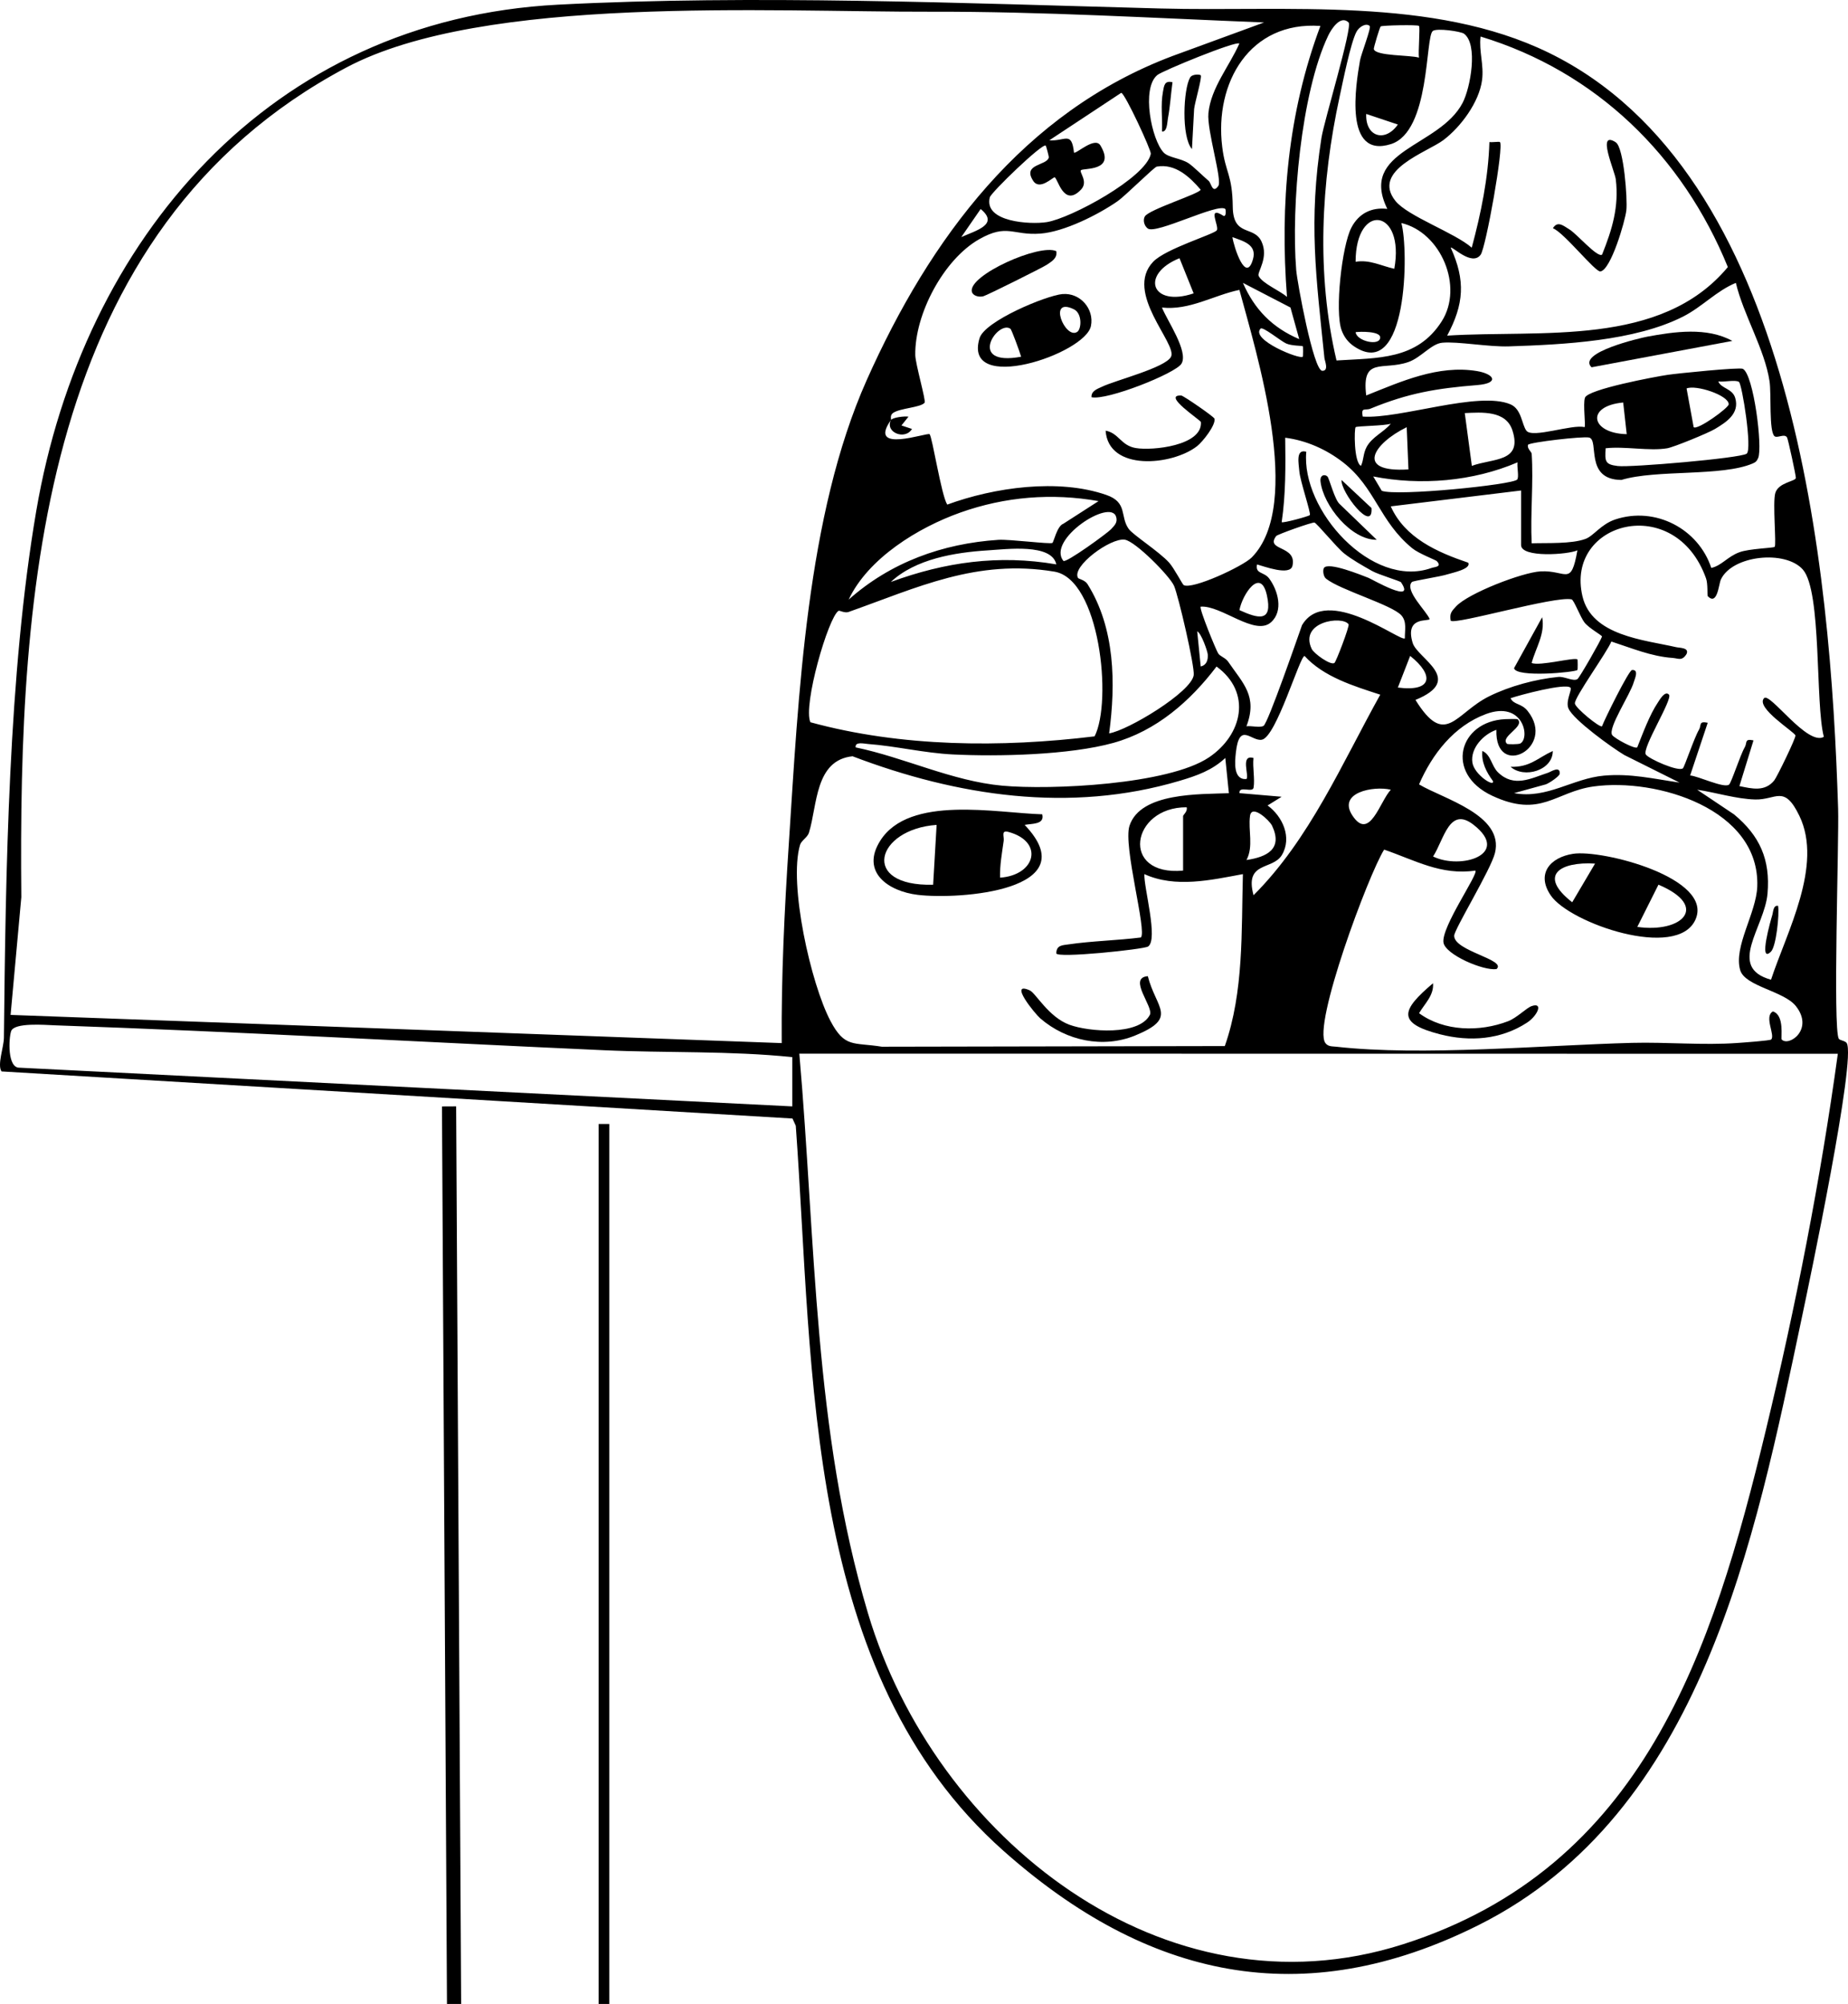 <svg width="320" height="347" viewBox="0 0 320 347" fill="none" xmlns="http://www.w3.org/2000/svg">
<g clip-path="url(#clip0_6670_13142)">
<path d="M78.986 191.575L76.531 191.588L77.612 385.401L80.067 385.388L78.986 191.575Z" fill="black"/>
<path d="M105.513 194.632H103.656V386H105.513V194.632Z" fill="black"/>
<path d="M318.412 179.876C318.586 180.156 319.52 180.217 319.771 180.609C321.471 183.23 313.274 222.181 311.982 228.268C303.846 266.766 294.665 313.955 256.106 333.305C225.564 348.636 198.613 342.566 173.764 320.489C139.136 289.726 140.902 237.685 137.799 194.939L137.229 193.682L0.269 185.527C-0.514 184.426 0.66 181.318 0.677 179.703C0.979 151.014 1.46 116.696 6.28 88.465C14.326 41.349 46.847 3.398 96.617 0.81C130.346 -0.945 167.071 0.564 200.872 1.47C222.858 2.057 248.154 -0.643 268.195 9.138C310.875 29.969 316.987 98.235 318.289 140.065C318.457 145.386 317.356 178.189 318.407 179.876H318.412ZM218.883 3.89C199.631 3.13 180.524 1.978 161.245 2.029C133.55 2.107 83.712 -0.939 59.959 11.698C7.068 39.834 3.193 102.142 3.691 155.351L1.834 175.74L135.361 180.62C135.277 169.14 135.831 157.648 136.586 146.19C138.263 120.592 139.65 89.209 150.078 65.824C160.999 41.332 177.175 19.439 203.053 9.691L218.883 3.89ZM233.516 3.884C232.129 2.548 230.541 5.019 229.999 6.154C225.262 16.074 223.563 35.866 224.452 46.764C224.625 48.883 227.426 64.113 228.947 64.203C230.177 64.275 229.378 62.431 229.339 62.012C227.896 47.877 226.549 38.375 228.824 23.866C229.288 20.92 234.259 4.6 233.521 3.884H233.516ZM228.64 4.494C216.411 3.633 210.26 14.319 211.641 25.447C212.206 29.997 213.397 30.165 213.464 35.81C213.526 41.075 217.11 38.995 218.435 41.807C219.76 44.618 217.652 47.111 217.943 47.771C218.513 49.05 221.74 50.392 222.853 51.415C221.628 35.391 222.987 19.579 228.64 4.494ZM237.173 4.494C236.591 3.951 235.372 4.566 234.869 5.539C233.868 7.473 232.532 14.14 231.984 16.672C228.74 31.596 227.913 47.486 231.43 62.42C238.57 61.967 245.364 62.353 249.642 55.651C253.494 49.615 249.491 40.22 242.658 38.621C243.955 43.148 243.782 66.327 234.427 59.944C233.421 59.256 232.738 58.345 232.313 57.188C231.106 53.919 232.358 42.567 234.008 39.409C235.283 36.961 237.491 35.849 240.226 36.173C235.227 25.939 249.217 25.537 253.259 17.824C254.641 15.186 255.983 7.663 253.506 5.835C252.958 5.433 248.831 4.834 248.11 5.36C246.768 6.327 247.696 22.776 240.863 24.95C232.666 27.555 234.757 14.71 235.506 10.435C235.685 9.418 237.486 4.779 237.178 4.494H237.173ZM245.716 4.488C245.482 4.253 239.364 4.387 239.085 4.572C238.911 4.684 237.855 8.277 237.888 8.479C238.095 9.731 244.274 9.513 245.705 9.982C245.554 9.021 245.935 4.717 245.711 4.494L245.716 4.488ZM250.592 58.116C266.897 57.082 287.597 60.173 299.194 46.245C291.344 27.007 276.403 12.402 256.374 6.327C256.066 8.898 256.983 11.217 256.631 13.889C256.122 17.706 252.946 21.988 249.938 24.257C247.153 26.358 237.407 29.488 241.629 34.787C243.754 37.447 251.934 40.315 254.847 42.886C256.447 36.933 257.716 30.807 257.906 24.598C258.398 24.676 259.606 24.48 259.729 24.598C260.445 25.285 257.291 42.88 256.391 44.11C254.875 46.172 251.453 42.578 251.207 42.886C253.802 48.581 253.5 52.678 250.592 58.116ZM214.616 7.54C214.063 7.02 201.336 12.24 200.414 12.983C197.579 15.286 199.418 24.251 201.509 26.425C202.365 27.314 204.439 27.387 205.781 28.247C206.575 28.756 208.298 30.478 209.287 31.316C209.757 31.713 209.942 33.63 210.959 32.205C211.686 31.193 208.963 22.547 209.248 19.601C209.679 15.186 212.9 11.435 214.605 7.54H214.616ZM181.078 25.213C180.502 24.732 171.606 33.334 171.393 34.172C170.309 38.459 178.411 38.912 181.246 38.465C185.423 37.805 198.468 30.746 199.273 26.638C199.385 26.062 194.822 16.208 194.157 16.069L181.699 24.296C184.41 24.503 185.562 22.602 185.971 26.425C186.34 26.71 189.588 23.581 190.55 25.19C193.284 29.74 187.559 29.058 187.173 29.477C186.848 29.835 188.487 31.461 187.195 32.825C184.148 36.044 183.141 30.746 182.61 30.707C182.297 30.684 180.038 33.026 178.92 31.333C176.946 28.337 181.302 28.717 181.609 27.264C181.643 27.096 181.156 25.28 181.072 25.207L181.078 25.213ZM242.054 21.563L236.574 19.73C236.406 23.681 239.834 24.738 242.054 21.563ZM154.261 72.749C150.117 78.64 160.574 74.833 160.965 75.186C161.435 75.605 162.995 85.783 164.024 87.376C172.148 84.397 183.264 82.809 191.59 85.71C195.314 87.007 193.894 89.427 195.454 91.595C196.197 92.629 200.704 95.502 202.438 97.414C203.293 98.364 204.758 101.192 204.959 101.309C206.408 102.159 215.231 98.068 216.758 96.519C225.766 87.359 217.585 61.224 214.616 50.196C210.121 51.135 205.983 53.779 201.208 53.254C202.03 55.405 205.876 60.894 204.574 62.99C203.534 64.667 191.64 69.395 189.007 68.78C188.928 67.674 190.047 67.338 190.841 66.958C193.133 65.857 201.806 63.672 202.773 61.777C203.914 59.541 194.582 50.682 199.681 45.328C201.851 43.053 210.227 40.572 210.702 39.879C211.177 39.186 208.89 35.458 211.887 37.397C212.391 37.498 212.245 36.246 212.178 36.19C210.931 35.083 200.201 40.622 198.753 39.571C198.11 39.102 197.881 38.101 198.238 37.481C198.932 36.268 207.912 33.49 207.901 32.836C206.022 30.645 203.517 28.281 200.307 28.851C199.838 28.935 194.878 33.904 193.486 34.865C190.108 37.207 184.259 40.136 180.172 40.449C175.335 40.812 174.441 38.66 169.565 41.421C163.381 44.926 158.382 54.422 158.488 61.475C158.51 63.007 160.372 69.406 160.109 69.73C159.439 70.569 155.893 70.658 154.658 71.497C154.026 71.927 154.367 72.615 154.266 72.754C154.484 72.296 156.632 72.022 157.314 72.151L156.095 73.671L157.918 74.275C156.749 76.264 153.232 74.906 154.261 72.754V72.749ZM166.456 41.052C169.039 39.907 173.071 38.867 169.811 36.195L166.456 41.052ZM241.439 46.541C243.312 36.089 234.746 34.949 234.735 45.328C237.161 44.914 239.174 46.044 241.439 46.541ZM213.403 41.058C213.671 42.824 215.734 49.207 216.965 44.886C217.686 42.349 215.298 41.757 213.403 41.058ZM206.693 50.8L204.244 44.713C197.383 47.469 199.34 53.282 206.693 50.8ZM224.977 58.731L223.456 53.248L215.226 48.983C217.227 53.583 220.32 56.741 224.977 58.725V58.731ZM265.225 78.539C265.555 83.642 264.979 88.963 265.225 94.077C267.876 93.987 272.081 94.217 274.53 93.322C275.944 92.808 277.225 90.774 279.691 89.952C286.647 87.633 294.106 91.584 296.326 98.341C298.126 97.945 299.11 96.391 301.213 95.62C302.913 94.993 307.073 94.904 307.296 94.692C307.638 94.368 306.916 87.023 307.414 85.363C307.962 83.53 310.909 83.362 310.97 82.764C311.004 82.407 309.628 76.052 309.444 75.744C309.007 75.029 307.772 75.912 307.291 75.543C306.279 74.766 306.748 68.182 306.413 66.014C305.557 60.413 301.901 54.539 300.581 48.983C297.22 50.364 294.788 53.108 291.472 54.802C283.079 59.072 270.7 59.67 261.289 59.977C257.783 60.095 252.415 59.094 249.737 59.346C247.836 59.525 246.063 61.928 243.882 62.688C239.437 64.236 235.736 61.671 236.574 68.478C242.591 66.075 249.015 63.152 255.737 64.253C258.734 64.745 259.718 66.36 255.804 66.679C248.764 67.249 243.899 68.048 237.307 70.764C236.401 71.139 235.652 70.396 235.965 72.134C242.429 72.587 256.016 67.651 261.557 70.016C263.492 70.843 263.509 73.531 264.314 74.582C265.36 75.951 272.254 73.403 274.373 73.967C274.625 73.732 274.077 69.993 274.452 68.87C274.944 67.405 286.658 65.22 288.777 64.907C290.505 64.65 301.218 63.566 301.794 63.867C303.662 64.84 305.244 77.477 304.445 79.305C304.21 79.841 304.031 80.031 303.489 80.26C298.104 82.552 286.787 81.272 280.759 83.105C274.317 83.061 276.968 76.203 275.173 75.767C274.11 75.51 264.912 76.583 264.599 77.013C264.376 77.639 265.192 78.248 265.214 78.533L265.225 78.539ZM225.598 59.955C225.497 59.849 223.68 59.91 222.718 59.48C221.757 59.05 218.664 56.495 218.279 56.903C216.473 58.82 225.123 62.302 225.587 61.772C225.648 61.704 225.66 60.016 225.592 59.949L225.598 59.955ZM234.74 57.518C234.891 59.089 238.99 60 238.995 58.423C238.995 57.339 235.551 57.401 234.74 57.518ZM288.699 77.622C285.601 78.148 281.29 77.237 278.03 77.622C277.896 79.864 277.89 80.428 280.133 80.696C282.375 80.965 301.235 79.355 302.443 78.567C303.466 77.902 301.649 66.461 301.112 66.125C300.452 65.712 298.495 66.204 297.539 66.047C298.031 67.305 299.988 67.249 300.475 68.92C301.252 71.592 298.976 73.084 296.946 74.291C295.733 75.012 289.828 77.432 288.693 77.622H288.699ZM293.273 73.967C293.933 74.543 299.345 70.625 299.345 70.004C299.345 68.434 293.625 66.573 292.048 67.266L293.273 73.967ZM281.072 69.697C274.496 70.312 275.464 75.051 281.681 75.18L281.072 69.697ZM254.864 80.668C258.499 79.327 263.671 80.076 261.898 74.543C260.775 71.038 256.586 71.396 253.64 71.53L254.864 80.668ZM240.835 73.363C239.823 73.743 234.964 73.755 234.74 73.967C234.489 74.202 234.41 80.026 235.663 80.668C236.172 79.606 236.009 78.589 236.647 77.393C237.581 75.649 239.661 74.805 240.835 73.363ZM243.888 81.283L243.586 73.973C237.883 76.751 234.489 81.876 243.888 81.283ZM248.758 97.134C248.591 96.966 245.655 95.843 244.548 94.938C238.828 90.254 238.179 84.436 232.587 80.076C229.702 77.829 226.207 76.259 222.545 75.795C222.612 80.696 222.646 85.565 221.936 90.416C222.137 90.628 226.66 89.393 226.811 89.192C227.046 88.879 225.106 83.234 224.988 81.568C224.905 80.361 224.301 77.673 226.196 78.226C225.262 88.314 237.558 102.025 247.869 98.353C248.473 98.14 249.787 98.185 248.758 97.123V97.134ZM262.715 83.038C263.067 82.625 262.653 80.819 262.776 80.059C255.082 83.362 245.974 84.123 237.788 82.502L239.264 84.983C241.819 85.973 261.954 83.944 262.715 83.038ZM263.391 84.933L240.824 87.683C243.273 93.16 248.881 95.62 254.238 97.436C254.803 98.526 251.476 99.18 250.749 99.42C249.379 99.873 244.71 100.549 244.486 100.784C243.128 102.192 247.047 105.865 247.545 107.172C247.55 107.703 243.183 106.586 244.615 111.32C245.437 114.041 253.752 117.652 245.101 121.196C250.313 129.591 251.979 123.482 257.873 120.564C261.423 118.809 265.88 117.607 269.822 117.216C270.929 117.104 272.411 118.049 273.149 117.591C273.507 117.367 277.242 110.828 277.404 110.224C277.454 110.034 275.156 108.799 274.368 107.787C273.658 106.876 272.545 103.88 272.131 103.785C269.296 103.143 251.945 108.24 251.202 107.48C250.984 106.239 251.342 105.865 252.102 105.032C254.21 102.729 263.609 99.107 266.769 98.939C271.27 98.699 272.019 101.673 273.143 95.295C271.538 96.039 263.391 96.626 263.391 94.379V84.933ZM190.226 86.772C182.151 85.341 174.038 86.001 166.305 88.75C159.002 91.344 150.335 96.648 146.953 103.83C154.199 97.38 163.19 94.116 172.869 93.479C174.782 93.35 181.844 94.267 182.235 94.01C182.465 93.859 183.041 91.087 184.114 90.701L190.226 86.772ZM184.142 97.123C184.595 97.537 191.791 92.294 192.378 91.651C192.966 91.008 193.558 90.5 193.279 89.516C192.328 86.174 181.195 93.468 184.142 97.123ZM242.613 100.834C242.462 100.611 238.677 99.493 237.57 98.861C236.021 97.984 234.075 96.894 232.71 95.798C231.43 94.77 228.036 90.6 227.611 90.489C227.22 90.388 221.197 92.54 220.985 92.819C219.022 95.418 224.619 94.39 223.803 97.973C223.389 99.784 218.838 98.045 217.669 97.738C217.322 99.426 218.888 98.973 219.777 100.18C221.298 102.248 222.293 105.792 220.079 107.759C217.317 110.213 211.479 104.78 207.912 105.048C207.599 105.345 210.557 112.538 210.937 113.136C211.278 113.673 212.212 113.896 212.67 114.578C215.242 118.351 217.82 120.536 215.835 125.762C216.663 125.639 218.2 126.058 218.799 125.684C219.587 125.186 224.698 110.375 225.453 108.262C229.669 101.097 242.619 111.269 243.267 110.531C243.234 109.173 243.653 107.681 242.669 106.563C241.059 104.741 232.112 102.181 229.63 100.214C229.093 99.789 229.048 98.666 229.249 98.353C229.982 97.224 235.741 99.588 236.977 100.063C237.542 100.281 245.241 104.747 242.608 100.84L242.613 100.834ZM295.711 103.221C295.604 103.109 295.761 101.108 295.42 100.158C290.102 85.224 270.968 90.282 274.021 103.26C275.631 110.101 284.69 110.789 290.22 112.057C290.885 112.208 292.557 112.13 292.037 113.259C291.237 114.517 290.65 113.997 289.61 113.924C285.92 113.667 282.475 112.203 279.02 111.085C278.299 112.918 272.617 120.737 272.707 121.81C272.768 122.576 277.024 126.058 277.404 125.762C277.918 124.393 282.045 116.07 282.598 116.02C283.885 115.903 283.035 117.63 282.9 118.127C282.336 120.206 278.31 126.17 279.182 127.299C279.652 127.908 283.057 129.747 283.504 129.417C284.438 127.059 285.668 123.733 287.055 121.682C287.362 121.224 288.296 119.524 289.001 120.279C289.705 121.034 284.287 129.546 284.992 130.647C285.473 131.401 290.65 133.687 291.411 133.039C291.685 132.804 293.357 127.78 294.195 126.354C294.659 125.566 294.089 124.817 295.711 125.153L292.663 134.28C294.039 134.369 298.467 136.516 299.39 135.873C299.798 135.588 301.336 130.731 302.119 129.401C302.583 128.612 302.012 127.864 303.634 128.204L301.196 136.119C303.36 136.56 305.591 137.147 307.224 135.141C307.693 134.565 310.998 127.769 310.897 127.349C310.746 126.729 303.93 122.559 305.462 120.894C306.463 119.804 312.966 129.238 315.818 127.59C314.303 121.889 315.488 102.382 312.183 98.626C309.164 95.195 299.971 96.134 297.992 100.337C297.595 101.186 297.399 104.953 295.7 103.221H295.711ZM192.065 126.986C195.292 126.483 206.313 119.849 206.704 116.898C206.9 115.444 204.054 103.143 203.293 101.432C202.533 99.722 196.6 93.719 194.766 93.451C192.3 93.082 185.49 98.101 186.675 100.08C186.781 100.253 187.86 100.426 188.313 101.147C193.094 108.754 193.212 118.368 192.06 126.986H192.065ZM182.912 97.727C182.124 94.066 174.329 95.094 171.03 95.301C165.343 95.659 158.51 96.782 154.255 100.773C163.655 97.324 172.937 96.011 182.912 97.727ZM189.538 127.511C192.641 121.408 190.438 100.292 182.576 98.984C169.084 96.737 158.79 101.779 146.925 105.971C146.27 106.2 145.365 105.669 145.208 105.764C143.424 106.865 139.007 122.157 140.327 125.063C156.072 129.367 173.339 129.479 189.538 127.506V127.511ZM214.622 105.647C217.859 107.122 220.431 107.826 219.369 103.053C218.267 98.129 215.108 102.975 214.622 105.647ZM233.521 108.1C232.431 106.552 224.938 107.642 227.124 112.348C227.51 113.175 230.424 115.266 231.072 114.796C231.363 114.589 233.723 108.391 233.521 108.1ZM207.917 115.405C208.946 115.17 209.198 114.265 209.136 113.326C209.103 112.795 208.029 109.648 207.308 109.319L207.917 115.411V115.405ZM239.007 120.29C234.421 118.792 229.221 117.227 225.9 113.589C225.078 113.578 221.007 127.612 218.508 128.087C216.685 128.434 214.599 124.862 214.001 130.323C213.822 131.972 213.526 135.068 215.835 134.9C216.355 134.302 214.711 130.585 217.054 131.251C216.875 132.855 217.317 134.867 217.071 136.381C216.914 137.354 214.51 135.968 214.622 137.337L221.93 137.963L219.498 139.472C222.081 141.361 223.77 145.006 221.975 148.046C220.387 150.729 215.449 149.091 217.065 155.016C226.789 145.307 232.381 132.184 239.007 120.285V120.29ZM242.054 119.055C248.059 119.837 248.378 116.914 244.184 113.578L242.054 119.055ZM148.166 129.417C156.62 131.172 164.874 135.252 173.546 136.046C181.989 136.823 202.315 135.867 209.338 131.15C215.153 127.238 216.808 119.905 210.657 115.416C206.089 121.43 200.235 126.561 192.798 128.635C185.227 130.742 172.847 131.033 164.941 130.636C160.093 130.395 155.071 129.183 150.285 128.825C149.609 128.775 148.015 128.372 148.166 129.417ZM271.924 119.066C271.041 118.245 263.19 120.346 261.569 120.899C262.128 122.079 263.431 121.732 264.526 123.107C269.615 129.496 258.834 135.051 259.114 126.377C256.894 127.126 254.585 129.557 254.959 132.039C255.278 134.168 258.89 136.432 258.504 135.219C257.403 133.732 256.48 131.966 256.687 130.032C258.18 130.686 258.27 132.642 259.382 133.727C262.167 136.443 265.097 134.772 268.083 133.799C268.48 133.671 270.202 132.514 270.079 133.989C270.045 134.408 268.267 135.621 267.658 135.823L262.172 137.337C267.876 138.399 272.304 134.794 277.728 134.308C282.341 133.894 286.35 134.861 290.824 135.51L281.273 130.742C279.143 129.473 272.478 124.678 271.6 122.688C271.035 121.408 272.288 119.396 271.93 119.061L271.924 119.066ZM263.296 128.719C264.991 127.696 263.721 121.263 257.308 123.644C251.755 125.712 247.987 130.602 245.722 135.823C249.871 138.315 260.495 141.104 258.868 147.705C258.152 150.6 251.817 160.924 251.806 162.03C251.772 164.691 260.987 166.183 259.131 167.804C256.838 168.128 250.285 165.294 249.955 163.221C249.53 160.538 256.078 151.288 255.474 150.746C249.575 151.629 244.99 148.94 239.678 147.118C236.971 151.411 227.231 177.574 229.512 180.62C229.993 181.257 230.681 181.168 231.363 181.246C246.175 182.917 267.311 180.983 282.582 180.581C288.565 180.424 294.995 181.028 300.888 180.597C301.811 180.53 306.486 180.201 306.693 179.999C307.442 179.256 305.406 176.02 306.995 175.137C309.08 175.791 308.32 179.798 308.521 180.005C309.779 181.291 314.157 178.222 310.965 174.203C308.884 171.593 302.169 170.8 301.336 167.994C300.139 163.953 304.12 158.118 304.288 153.512C304.769 140.059 286.837 134.677 275.956 136.18C269.307 137.097 266.819 141.736 258.387 137.79C250.078 133.9 252.639 124.879 260.657 124.527C261.16 124.504 262.709 124.465 262.799 124.549C264.135 125.846 259.628 127.573 260.97 128.808C261.054 128.886 262.961 128.931 263.308 128.719H263.296ZM212.173 131.251C209.841 133.419 207.252 134.313 204.249 135.208C185.272 140.842 165.735 137.851 147.629 130.954C141.093 131.625 141.545 139.461 140.075 144.195C139.818 145.017 138.755 145.542 138.532 146.308C136.535 153.104 140.416 170.369 143.788 176.758C146.293 181.508 147.719 180.447 152.706 181.246L212.089 181.134C215.399 171.705 214.946 161.287 215.22 151.36C209.684 152.389 203.506 153.803 198.16 151.36C198.032 153.624 200.615 162.673 198.803 163.897C198.071 164.389 182.884 165.982 182.906 165.071C182.934 163.634 183.991 163.685 185.026 163.528C189.035 162.936 193.491 162.846 197.551 162.332C198.652 161.281 194.442 146.481 195.582 142.993C197.478 137.17 207.839 137.55 212.793 137.348L212.173 131.251ZM240.835 136.745C237.81 136.035 231.531 137.231 234.198 141.238C237.173 145.71 238.934 138.762 240.835 136.745ZM306.67 169.648C309.376 161.41 315.717 149.857 311.585 141.278C308.94 135.789 307.576 138.528 303.936 138.438C300.659 138.354 297.114 137.225 293.882 136.745L300.268 141.02C304.73 144.72 306.564 148.84 306.066 154.714C305.569 160.588 298.937 167.508 306.676 169.648H306.67ZM204.864 150.751V141.305C204.864 141.121 205.709 140.456 205.474 139.785C195.817 139.752 193.927 151.768 204.864 150.751ZM215.841 148.918C219.391 148.393 222.176 147.006 220.269 142.971C219.855 142.094 216.741 139.148 216.45 141.294C216.115 143.782 217.093 146.571 215.841 148.918ZM248.154 148.309C253.002 150.667 261.675 147.912 255.172 142.826C250.967 139.539 250.067 145.324 248.154 148.309ZM137.19 183.051C126.471 181.933 115.377 182.347 104.546 181.855C72.859 180.424 41.104 178.641 9.484 177.54C7.84 177.484 2.433 177.015 1.924 178.563C1.505 179.837 1.264 184.929 3.361 184.879L137.19 191.58V183.046V183.051ZM318.245 182.47L138.409 182.447C141.266 215.088 140.858 247.629 150.296 279.342C161.804 317.991 201.487 349.922 242.988 336.653C284.522 323.373 296.516 286.088 305.77 247.662C310.942 226.188 315.231 204.363 318.239 182.47H318.245Z" fill="black"/>
<path d="M180.475 141.004C180.933 142.82 178.613 142.591 177.427 142.837C188.309 154.2 166.105 155.826 158.897 154.949C153.792 154.328 148.989 150.992 152.428 145.57C157.454 137.628 172.524 140.775 180.475 141.004ZM162.185 142.837C151.673 143.569 148.843 153.524 161.581 153.199L162.185 142.837ZM173.167 151.975C179.34 151.551 180.822 145.766 174.665 144.067C173.273 143.681 173.905 144.821 173.799 145.592C173.508 147.7 173.111 149.835 173.167 151.975Z" fill="black"/>
<path d="M198.757 169.033C200.182 174.662 204.063 176.232 196.548 179.312C191.012 181.581 184.632 180.217 180.153 176.355C179.186 175.522 174.551 169.816 178.314 171.492C179.343 171.951 181.551 176.098 185.169 177.439C188.485 178.669 197.225 179.373 199.109 175.735C199.819 174.365 195.212 169.318 198.751 169.033H198.757Z" fill="black"/>
<path d="M183.987 50.923C187.017 50.649 189.511 53.477 188.907 56.45C187.912 61.33 166.619 68.4 169.622 58.552C170.522 55.59 181.135 51.174 183.981 50.917L183.987 50.923ZM186.525 57.473C187.286 56.976 187.42 54.265 185.955 53.555C181.319 51.308 184.451 58.843 186.525 57.473ZM174.962 56.925C172.731 55.383 167.318 63.521 176.818 61.771C176.611 61.006 175.174 57.071 174.962 56.925Z" fill="black"/>
<path d="M191.455 74.576C193.731 74.984 194.072 77.142 196.666 77.583C199.568 78.075 208.246 77.164 207.95 73.084C207.928 72.766 201.089 68.317 204.556 68.49C204.908 68.507 210.22 72.156 210.298 72.497C210.556 73.598 208.241 76.521 207.262 77.276C202.912 80.635 191.925 81.641 191.449 74.571L191.455 74.576Z" fill="black"/>
<path d="M182.911 43.495C183.118 44.708 182.133 45.25 181.289 45.831C180.64 46.284 170.878 51.147 170.285 51.297C169.463 51.51 168.434 51.202 168.283 50.492C167.679 47.648 180.053 42.131 182.911 43.495Z" fill="black"/>
<path d="M272.39 147.845C277.45 147.062 296.848 152.048 293.571 159.269C290.389 166.278 271.831 159.873 268.537 155.061C265.96 151.299 268.426 148.46 272.39 147.845ZM276.198 149.538C270.181 149.17 266.217 151.539 272.245 156.234L276.198 149.538ZM283.517 160.499C291.245 161.611 296.087 156.966 287.18 153.188L283.517 160.499Z" fill="black"/>
<path d="M248.142 170.257C248.326 172.348 246.683 173.812 245.726 175.444C250.065 178.624 256.222 178.714 261.131 176.836C262.674 176.243 264.307 174.527 265.23 174.209C267.304 173.499 266.225 175.902 264.425 177.076C259.867 180.05 254.494 180.413 249.366 179.099C241.745 177.149 242.701 174.868 248.142 170.257Z" fill="black"/>
<path d="M279.796 24.659C281.178 25.553 281.837 34.468 281.619 36.419C281.412 38.269 278.952 46.736 277.124 47.005C276.24 47.139 270.76 40.197 268.898 39.526C269.732 38.14 270.788 39.146 271.745 39.716C273.031 40.482 276.604 44.68 277.414 44.093C279.148 39.761 280.367 35.832 279.791 31.059C279.617 29.606 276.38 22.44 279.802 24.648L279.796 24.659Z" fill="black"/>
<path d="M275.594 63.605C273.011 61.073 284.032 58.524 285.223 58.3C289.92 57.428 295.595 56.607 299.968 59.033L275.594 63.599V63.605Z" fill="black"/>
<path d="M265.225 114.796C266.572 115.405 272.706 113.739 273.148 114.192C273.21 114.259 273.215 115.953 273.148 116.014C272.751 116.411 262.519 117.378 262.172 115.701L267.042 106.876C267.585 109.805 265.935 112.13 265.225 114.79V114.796Z" fill="black"/>
<path d="M268.878 130.038C268.901 133.402 263.908 134.867 261.57 132.776C264.908 132.888 266.189 131.29 268.878 130.038Z" fill="black"/>
<path d="M306.674 164.769C304.398 167.043 306.685 159.107 306.864 158.548C307.071 157.911 307.021 156.709 307.893 156.854C308.145 158.341 307.557 163.886 306.668 164.774L306.674 164.769Z" fill="black"/>
<path d="M229.853 82.502C230.183 82.82 231.111 86.627 232.034 87.337L238.392 93.468C233.952 93.518 229.132 87.499 228.662 83.379C228.528 82.217 229.4 82.072 229.848 82.502H229.853Z" fill="black"/>
<path d="M232.301 83.111L237.49 87.973C237.798 92.45 232.122 85.218 232.301 83.111Z" fill="black"/>
<path d="M207.914 13.028C208.21 13.302 206.862 17.874 206.773 18.891L206.398 25.816C204.531 23.67 204.916 15.409 206.074 13.43C206.443 12.799 207.729 12.86 207.914 13.028Z" fill="black"/>
<path d="M203.03 14.247C202.745 16.281 202.627 18.444 202.242 20.462C202.113 21.138 202.124 22.882 201.213 22.77C201.308 20.501 200.956 18.17 201.375 15.907C201.571 14.845 201.627 13.895 203.03 14.241V14.247Z" fill="black"/>
</g>
<defs>
<clipPath id="clip0_6670_13142">
<rect width="320" height="386" fill="white"/>
</clipPath>
</defs>
</svg>
